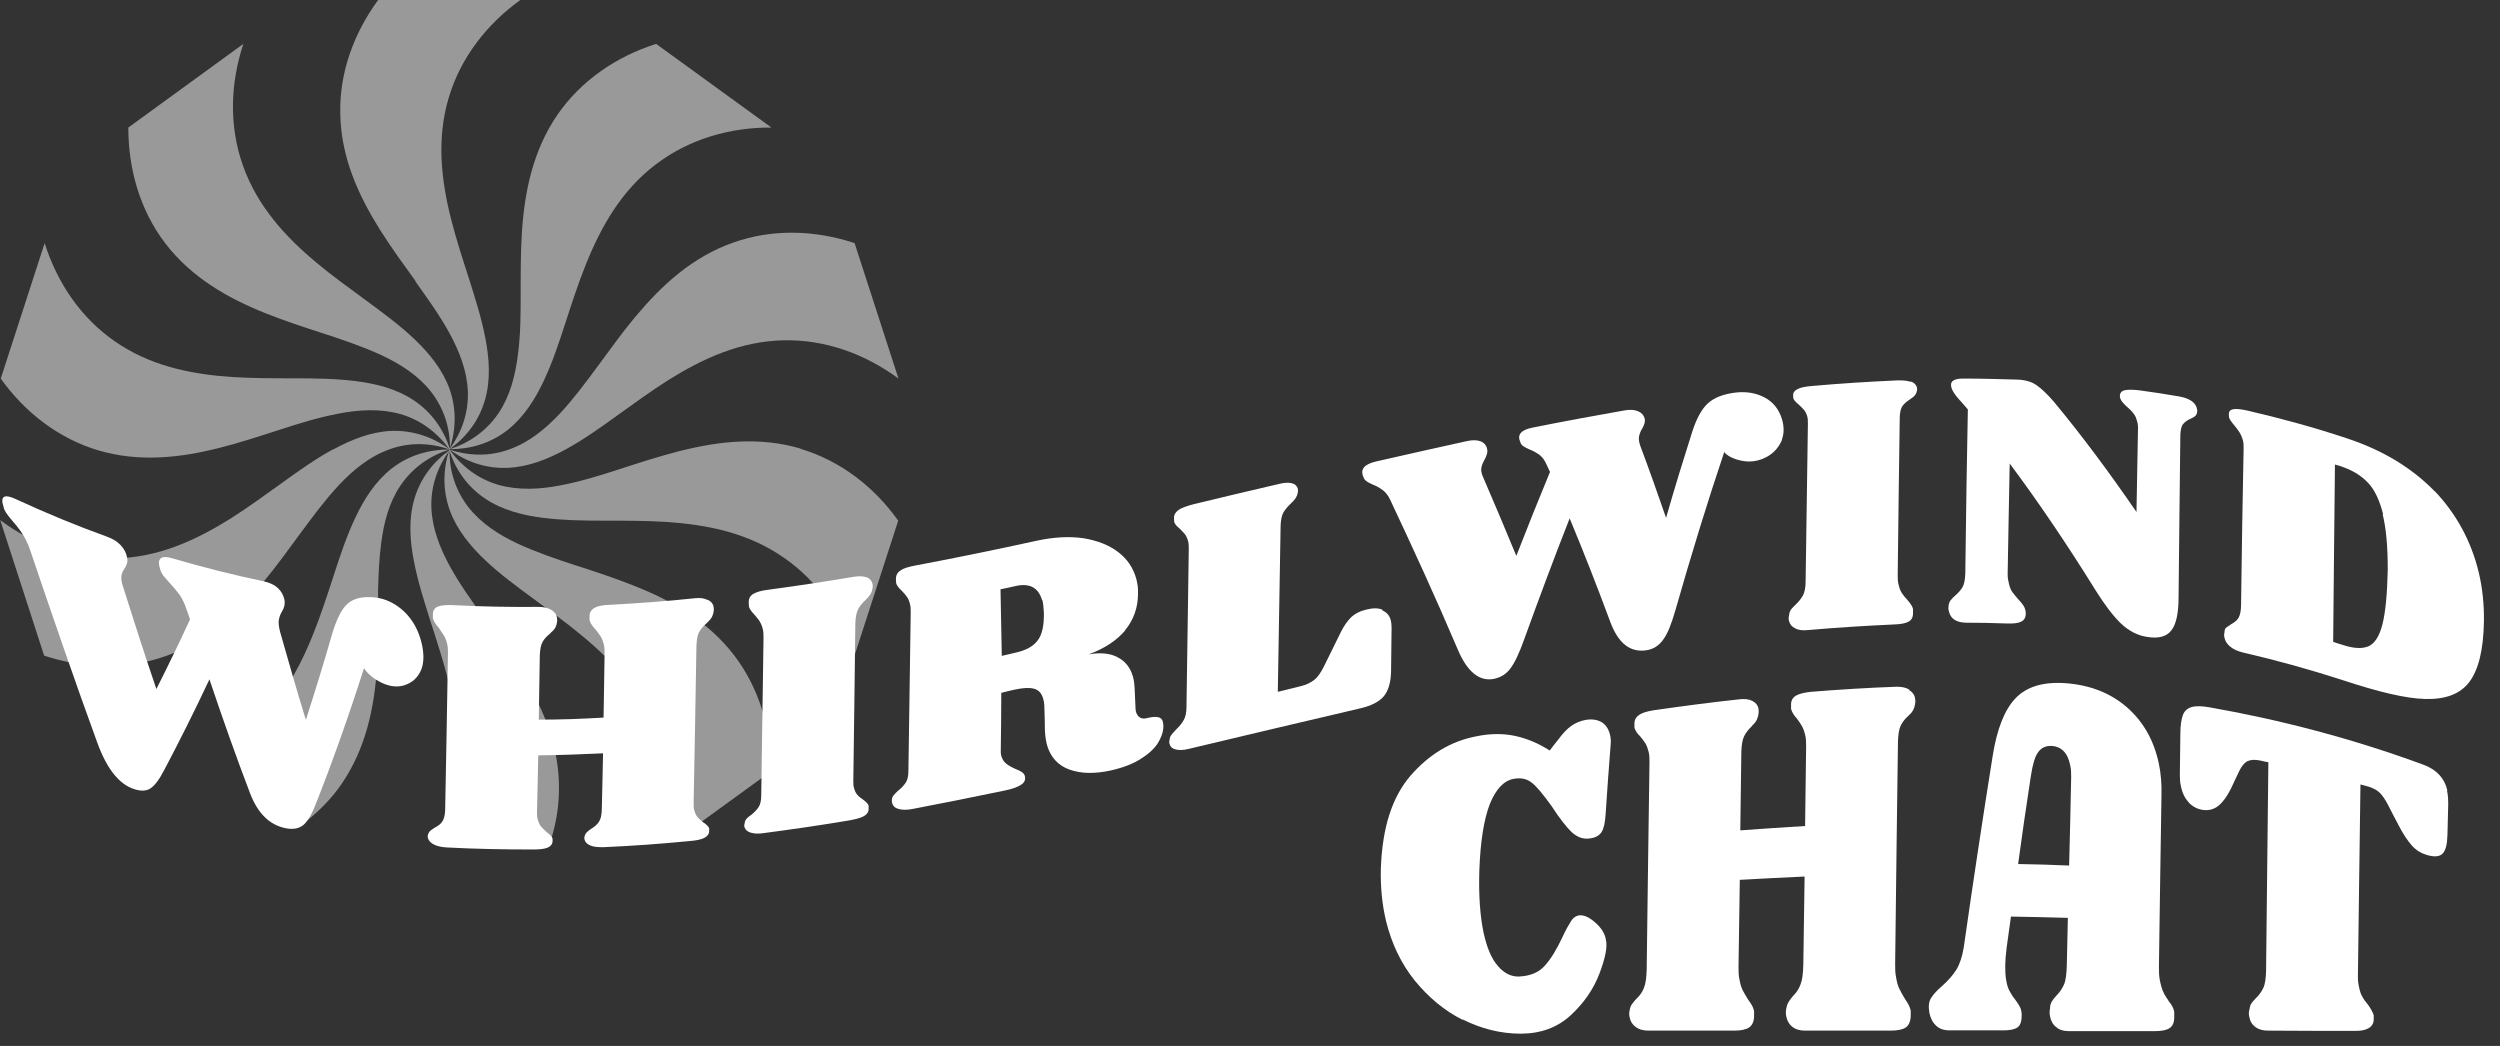<svg width="98" height="41" viewBox="0 0 98 41" fill="none" xmlns="http://www.w3.org/2000/svg">
<rect x="0" y="0" width="98" height="41" fill="#333333" stroke="none"/>
<g clip-path="url(#clip0_1482_2625)">
<path opacity="0.5" d="M17.55 26.61C17.95 28.18 18.13 29.79 17.65 31.4C17.49 31.92 17.28 32.42 17.01 32.88C17.01 32.88 17.01 32.9 17.01 32.91H21.6C21.82 32.21 21.93 31.48 21.91 30.72C21.87 29.04 21.2 27.57 20.34 26.2C19.91 25.52 19.43 24.86 18.96 24.21C18.49 23.55 18.02 22.9 17.63 22.19C17.25 21.49 16.94 20.72 16.91 19.9C16.88 19.07 17.15 18.3 17.63 17.64C16.96 18.12 16.47 18.77 16.24 19.57C16.01 20.36 16.07 21.19 16.22 21.97C16.37 22.77 16.62 23.54 16.86 24.31C17.11 25.08 17.36 25.85 17.56 26.63L17.55 26.61Z" fill="white"/>
<path opacity="0.5" d="M21.31 14.94C21.66 14.2 21.91 13.44 22.16 12.67C22.41 11.9 22.66 11.13 22.96 10.38C23.56 8.88 24.36 7.47 25.7 6.45C27.01 5.45 28.62 4.99 30.24 5L25.72 1.72C24.18 2.21 22.79 3.14 21.85 4.5C20.9 5.89 20.57 7.47 20.46 9.08C20.41 9.89 20.41 10.7 20.41 11.5C20.41 12.31 20.41 13.11 20.3 13.92C20.2 14.71 20 15.52 19.54 16.2C19.07 16.89 18.41 17.36 17.62 17.61C18.44 17.61 19.22 17.38 19.88 16.87C20.53 16.36 20.97 15.66 21.31 14.94Z" fill="white"/>
<path opacity="0.5" d="M16.29 11.04C16.76 11.7 17.23 12.35 17.62 13.06C18 13.76 18.31 14.53 18.34 15.35C18.37 16.18 18.1 16.95 17.62 17.61C18.29 17.13 18.78 16.48 19.01 15.68C19.24 14.89 19.18 14.06 19.03 13.28C18.88 12.48 18.63 11.71 18.39 10.94C18.14 10.17 17.89 9.4 17.69 8.62C17.29 7.05 17.11 5.44 17.59 3.83C18.06 2.25 19.09 0.94 20.41 -0.01H14.83C13.87 1.3 13.29 2.86 13.34 4.51C13.38 6.19 14.05 7.66 14.91 9.03C15.34 9.71 15.82 10.37 16.29 11.02V11.04Z" fill="white"/>
<path opacity="0.5" d="M3.84 17.65C5.45 18.13 7.06 17.95 8.63 17.55C9.41 17.35 10.18 17.1 10.95 16.85C11.72 16.6 12.49 16.36 13.29 16.21C14.07 16.06 14.9 16.01 15.69 16.23C16.49 16.46 17.14 16.95 17.62 17.62C17.88 16.84 17.9 16.03 17.62 15.24C17.34 14.47 16.81 13.83 16.23 13.28C15.64 12.72 14.99 12.25 14.34 11.77C13.69 11.29 13.03 10.82 12.41 10.3C11.17 9.27 10.08 8.07 9.52 6.48C8.97 4.93 9.03 3.26 9.54 1.72L5.03 5C5.03 6.62 5.48 8.23 6.48 9.54C7.5 10.87 8.91 11.68 10.41 12.28C11.16 12.58 11.93 12.83 12.7 13.08C13.47 13.33 14.23 13.59 14.97 13.93C15.69 14.27 16.39 14.71 16.9 15.36C17.41 16.02 17.65 16.79 17.64 17.61C17.39 16.83 16.92 16.16 16.23 15.7C15.55 15.24 14.74 15.04 13.95 14.94C13.14 14.84 12.34 14.83 11.53 14.83C10.72 14.83 9.91 14.83 9.11 14.78C7.6 14.68 6.11 14.39 4.79 13.57L4.53 13.4C3.17 12.47 2.24 11.08 1.75 9.53L0.03 14.84C0.97 16.16 2.29 17.19 3.87 17.66L3.84 17.65Z" fill="white"/>
<path opacity="0.5" d="M13.93 20.29C13.58 21.03 13.33 21.79 13.08 22.56C12.83 23.33 12.58 24.1 12.28 24.85C11.68 26.35 10.88 27.76 9.55 28.78C9.5 28.82 9.47 28.86 9.43 28.9L12.01 32.19C12.53 31.77 13.01 31.29 13.39 30.73C14.34 29.34 14.67 27.76 14.78 26.15C14.81 25.75 14.82 25.34 14.82 24.94V23.12C14.84 22.51 14.86 21.91 14.94 21.31C15.04 20.52 15.24 19.71 15.7 19.03C16.17 18.34 16.83 17.87 17.62 17.62C16.8 17.62 16.02 17.85 15.36 18.36C14.71 18.87 14.27 19.57 13.93 20.29Z" fill="white"/>
<path opacity="0.5" d="M31.4 17.59C29.79 17.11 28.18 17.29 26.61 17.69C25.83 17.89 25.06 18.14 24.29 18.39C23.52 18.64 22.75 18.88 21.95 19.03C21.17 19.18 20.34 19.23 19.55 19.01C18.75 18.78 18.1 18.29 17.62 17.62C18.28 18.11 19.05 18.37 19.88 18.34C20.7 18.31 21.47 18 22.17 17.62C22.88 17.23 23.54 16.76 24.19 16.29C24.85 15.82 25.5 15.34 26.18 14.91C27.55 14.05 29.02 13.38 30.7 13.34C32.35 13.3 33.92 13.88 35.22 14.84L33.5 9.53C31.96 9.02 30.29 8.96 28.74 9.51C27.15 10.07 25.96 11.16 24.92 12.4C24.4 13.02 23.93 13.68 23.45 14.33C22.97 14.98 22.49 15.63 21.94 16.22C21.39 16.8 20.76 17.33 19.98 17.61C19.2 17.9 18.38 17.88 17.6 17.62C17.85 18.4 18.31 19.07 19.01 19.54C19.69 20 20.5 20.2 21.29 20.3C22.1 20.4 22.9 20.41 23.71 20.41C24.52 20.41 25.33 20.41 26.13 20.46C27.74 20.57 29.33 20.89 30.71 21.85C32.07 22.78 33 24.17 33.49 25.72L35.21 20.41C34.27 19.09 32.95 18.06 31.37 17.59H31.4Z" fill="white"/>
<path opacity="0.5" d="M13.06 17.61C12.35 18 11.69 18.47 11.04 18.94C10.38 19.41 9.73 19.89 9.05 20.32C7.68 21.18 6.21 21.85 4.53 21.89C2.88 21.93 1.31 21.36 0.01 20.39L1.73 25.7C3.27 26.21 4.94 26.27 6.49 25.72C8.08 25.16 9.27 24.07 10.31 22.83C10.83 22.21 11.3 21.55 11.78 20.9C12.26 20.25 12.74 19.6 13.29 19.01C13.84 18.43 14.47 17.9 15.25 17.62C16.03 17.33 16.85 17.35 17.63 17.62C16.97 17.13 16.2 16.87 15.37 16.89C14.55 16.92 13.78 17.23 13.08 17.61H13.06Z" fill="white"/>
<path opacity="0.5" d="M26.12 31.15L27.13 32.48L27.31 32.35L30.23 30.23C30.23 28.61 29.78 27 28.78 25.69C27.76 24.36 26.35 23.55 24.85 22.96C24.1 22.66 23.33 22.41 22.56 22.16C21.79 21.91 21.03 21.65 20.29 21.31C19.57 20.97 18.87 20.53 18.36 19.88C17.85 19.22 17.61 18.45 17.62 17.62C17.36 18.4 17.35 19.21 17.63 20C17.91 20.77 18.44 21.41 19.02 21.96C19.61 22.52 20.26 22.99 20.91 23.47C21.56 23.95 22.22 24.42 22.84 24.94C24.08 25.97 25.17 27.17 25.73 28.76C26.01 29.54 26.13 30.35 26.11 31.16L26.12 31.15Z" fill="white"/>
<path d="M16.54 26.18C16.44 26.45 16.29 26.64 16.08 26.76C15.87 26.88 15.65 26.93 15.42 26.9C15.2 26.88 14.98 26.79 14.75 26.65C14.53 26.51 14.36 26.35 14.27 26.19C13.63 28.19 12.99 29.98 12.35 31.59C12.2 31.96 12.05 32.21 11.88 32.35C11.71 32.48 11.49 32.52 11.22 32.47C10.58 32.35 10.11 31.9 9.8 31.09C9.27 29.7 8.74 28.21 8.21 26.63C7.62 27.89 7.03 29.06 6.44 30.18C6.24 30.57 6.05 30.81 5.89 30.91C5.73 31.01 5.52 31.02 5.25 30.93C4.67 30.74 4.19 30.14 3.82 29.13C2.94 26.72 2.05 24.13 1.17 21.53C1.09 21.3 0.99 21.1 0.88 20.93C0.77 20.76 0.64 20.59 0.48 20.41C0.37 20.28 0.29 20.18 0.24 20.1C0.19 20.02 0.15 19.95 0.14 19.87C-8.12113e-07 19.45 0.16 19.35 0.63 19.57C1.82 20.12 3.01 20.61 4.2 21.04C4.42 21.12 4.6 21.23 4.73 21.37C4.86 21.51 4.95 21.67 4.98 21.85C5 21.94 5 22.02 4.98 22.08C4.96 22.15 4.93 22.21 4.9 22.26C4.83 22.36 4.78 22.45 4.76 22.56C4.74 22.66 4.76 22.82 4.83 23.02C5.26 24.38 5.69 25.72 6.13 27.01C6.57 26.14 7.01 25.23 7.45 24.28C7.4 24.15 7.36 24.01 7.31 23.88C7.24 23.67 7.15 23.48 7.05 23.33C6.94 23.18 6.81 23.02 6.65 22.85C6.53 22.72 6.45 22.62 6.39 22.55C6.34 22.48 6.3 22.4 6.28 22.32C6.14 21.89 6.3 21.75 6.77 21.89C7.96 22.24 9.16 22.54 10.35 22.79C10.57 22.84 10.75 22.92 10.89 23.05C11.03 23.18 11.11 23.33 11.15 23.51C11.18 23.66 11.15 23.81 11.06 23.96C10.99 24.07 10.95 24.19 10.93 24.3C10.91 24.41 10.93 24.57 10.98 24.77C11.32 25.97 11.65 27.12 11.99 28.22C12.33 27.16 12.68 26.04 13.02 24.85C13.19 24.28 13.39 23.87 13.63 23.66C13.87 23.45 14.23 23.37 14.7 23.42C15.13 23.47 15.51 23.66 15.85 23.98C16.19 24.31 16.41 24.72 16.53 25.22C16.62 25.61 16.62 25.94 16.53 26.2L16.54 26.18Z" fill="white"/>
<path d="M27.74 23.51C27.87 23.57 27.95 23.66 27.97 23.78C27.98 23.83 27.99 23.9 27.97 23.99C27.96 24.07 27.93 24.14 27.9 24.2C27.86 24.26 27.82 24.31 27.79 24.34C27.75 24.37 27.73 24.4 27.71 24.42C27.58 24.53 27.48 24.65 27.41 24.77C27.34 24.89 27.31 25.08 27.3 25.32C27.26 27.59 27.23 29.65 27.19 31.49C27.19 31.6 27.19 31.71 27.23 31.81C27.26 31.91 27.3 31.98 27.35 32.04C27.4 32.09 27.47 32.16 27.57 32.24C27.58 32.24 27.62 32.27 27.68 32.32C27.74 32.37 27.78 32.42 27.8 32.47C27.8 32.49 27.8 32.53 27.8 32.59C27.79 32.71 27.72 32.79 27.6 32.85C27.48 32.91 27.29 32.95 27.02 32.97C25.9 33.08 24.78 33.16 23.65 33.21C23.45 33.21 23.28 33.2 23.16 33.15C23.03 33.1 22.95 33.03 22.92 32.93C22.9 32.88 22.9 32.83 22.92 32.77C22.94 32.7 22.97 32.65 23.03 32.6C23.08 32.55 23.14 32.51 23.19 32.48C23.32 32.4 23.42 32.31 23.48 32.21C23.55 32.11 23.58 31.96 23.59 31.76C23.61 31.05 23.62 30.31 23.64 29.53C22.8 29.57 21.95 29.6 21.1 29.61C21.08 30.39 21.07 31.13 21.05 31.84C21.05 31.95 21.05 32.06 21.09 32.16C21.12 32.26 21.16 32.34 21.21 32.4C21.26 32.46 21.33 32.53 21.43 32.62C21.44 32.62 21.48 32.66 21.54 32.71C21.6 32.76 21.64 32.82 21.66 32.87C21.66 32.89 21.66 32.93 21.66 32.99C21.65 33.1 21.58 33.18 21.46 33.23C21.34 33.28 21.15 33.3 20.88 33.3C19.76 33.3 18.64 33.28 17.51 33.22C17.31 33.21 17.14 33.17 17.02 33.11C16.89 33.05 16.81 32.96 16.78 32.87C16.76 32.82 16.76 32.77 16.78 32.71C16.8 32.65 16.83 32.59 16.89 32.55C16.94 32.51 17 32.47 17.05 32.44C17.18 32.37 17.28 32.3 17.34 32.2C17.41 32.11 17.44 31.96 17.45 31.76C17.49 29.93 17.52 27.88 17.56 25.61C17.56 25.47 17.56 25.34 17.52 25.21C17.49 25.09 17.45 24.99 17.4 24.91C17.35 24.83 17.28 24.73 17.2 24.61C17.15 24.55 17.1 24.49 17.06 24.43C17.02 24.37 16.99 24.3 16.97 24.24C16.97 24.22 16.97 24.16 16.97 24.07C16.97 23.93 17.04 23.83 17.16 23.78C17.28 23.73 17.47 23.71 17.74 23.72C18.86 23.78 19.98 23.8 21.11 23.79C21.31 23.79 21.48 23.83 21.6 23.9C21.72 23.97 21.81 24.07 21.83 24.2C21.84 24.25 21.85 24.33 21.83 24.41C21.82 24.49 21.79 24.56 21.76 24.62C21.72 24.68 21.68 24.72 21.65 24.75C21.61 24.78 21.59 24.8 21.57 24.83C21.44 24.93 21.34 25.04 21.27 25.16C21.2 25.28 21.17 25.46 21.16 25.7C21.15 26.57 21.13 27.4 21.12 28.21C21.97 28.21 22.81 28.18 23.66 28.13C23.67 27.33 23.69 26.49 23.7 25.63C23.7 25.49 23.7 25.36 23.66 25.23C23.63 25.11 23.59 25.02 23.54 24.94C23.49 24.86 23.42 24.77 23.34 24.67C23.29 24.62 23.24 24.56 23.2 24.5C23.16 24.44 23.13 24.38 23.11 24.31C23.11 24.29 23.11 24.23 23.11 24.15C23.11 24.01 23.18 23.9 23.3 23.83C23.42 23.76 23.61 23.72 23.88 23.71C25 23.65 26.12 23.57 27.25 23.45C27.45 23.43 27.61 23.45 27.74 23.52V23.51Z" fill="white"/>
<path d="M33.96 22.62C34.09 22.67 34.16 22.75 34.2 22.87C34.21 22.92 34.22 22.99 34.2 23.07C34.19 23.15 34.16 23.22 34.13 23.28C34.09 23.34 34.05 23.39 34.02 23.43C33.98 23.46 33.96 23.49 33.94 23.51C33.81 23.63 33.71 23.75 33.64 23.88C33.57 24.01 33.54 24.19 33.53 24.43C33.5 26.66 33.48 28.72 33.45 30.61C33.45 30.72 33.45 30.83 33.49 30.93C33.52 31.03 33.56 31.11 33.62 31.17C33.67 31.23 33.75 31.29 33.84 31.35C33.96 31.44 34.03 31.52 34.05 31.58C34.05 31.6 34.05 31.64 34.05 31.71C34.05 31.83 33.99 31.92 33.87 31.99C33.75 32.06 33.56 32.11 33.29 32.16C32.17 32.35 31.05 32.51 29.92 32.66C29.72 32.69 29.56 32.68 29.43 32.64C29.3 32.6 29.22 32.53 29.19 32.44C29.17 32.39 29.17 32.34 29.19 32.28C29.19 32.19 29.24 32.11 29.31 32.05C29.38 31.99 29.42 31.96 29.44 31.95C29.57 31.85 29.66 31.75 29.73 31.65C29.8 31.55 29.84 31.4 29.84 31.19C29.87 29.33 29.9 27.27 29.93 25.01C29.93 24.87 29.93 24.74 29.89 24.62C29.86 24.51 29.82 24.42 29.77 24.34C29.72 24.27 29.65 24.18 29.57 24.09C29.45 23.97 29.38 23.86 29.36 23.78C29.36 23.75 29.35 23.69 29.35 23.6C29.35 23.46 29.41 23.35 29.53 23.28C29.65 23.21 29.84 23.15 30.1 23.12C31.22 22.97 32.34 22.8 33.47 22.61C33.67 22.58 33.83 22.58 33.96 22.63V22.62Z" fill="white"/>
<path d="M44.11 24.71C43.77 25.11 43.3 25.42 42.68 25.65C43.15 25.57 43.53 25.61 43.82 25.77C44.11 25.92 44.31 26.17 44.41 26.52C44.45 26.65 44.47 26.82 44.48 27.03C44.49 27.26 44.5 27.48 44.51 27.71C44.51 27.8 44.52 27.87 44.53 27.9C44.56 28.01 44.62 28.09 44.69 28.13C44.76 28.17 44.85 28.18 44.96 28.15C45.16 28.1 45.31 28.09 45.42 28.12C45.53 28.15 45.59 28.24 45.6 28.39C45.62 28.6 45.56 28.82 45.43 29.06C45.3 29.3 45.07 29.52 44.76 29.72C44.45 29.93 44.04 30.09 43.55 30.2C42.92 30.34 42.38 30.33 41.93 30.17C41.48 30.01 41.19 29.69 41.05 29.23C41 29.05 40.97 28.85 40.96 28.63C40.96 28.34 40.95 28.04 40.94 27.75C40.94 27.63 40.93 27.51 40.89 27.38C40.83 27.18 40.72 27.05 40.54 27C40.37 26.95 40.12 26.96 39.79 27.03C39.61 27.07 39.43 27.11 39.25 27.16C39.25 27.94 39.24 28.71 39.23 29.46C39.23 29.51 39.23 29.58 39.26 29.66C39.3 29.78 39.36 29.87 39.45 29.94C39.54 30.01 39.66 30.08 39.8 30.14C39.9 30.18 39.99 30.22 40.05 30.26C40.11 30.3 40.16 30.36 40.17 30.41C40.21 30.55 40.17 30.67 40.03 30.76C39.9 30.85 39.68 30.93 39.38 30.99C38.18 31.24 36.98 31.48 35.78 31.71C35.53 31.76 35.33 31.75 35.19 31.7C35.04 31.65 34.97 31.55 34.96 31.4C34.96 31.32 34.97 31.26 35.01 31.2C35.05 31.15 35.11 31.08 35.2 31C35.34 30.89 35.44 30.78 35.51 30.67C35.58 30.56 35.61 30.41 35.61 30.2C35.64 28.29 35.67 26.22 35.7 24.02C35.7 23.89 35.7 23.76 35.66 23.64C35.63 23.53 35.59 23.44 35.54 23.38C35.49 23.31 35.42 23.23 35.34 23.15C35.22 23.04 35.15 22.94 35.13 22.86C35.13 22.83 35.12 22.77 35.12 22.69C35.12 22.55 35.18 22.44 35.3 22.36C35.41 22.28 35.61 22.22 35.87 22.17C37.47 21.87 39.07 21.54 40.67 21.19C41.33 21.05 41.93 21.02 42.48 21.1C43.02 21.19 43.48 21.37 43.83 21.64C44.19 21.91 44.42 22.26 44.54 22.68C44.59 22.87 44.62 23.07 44.61 23.27C44.61 23.83 44.43 24.31 44.1 24.71H44.11ZM40.85 23.53C40.71 23.04 40.37 22.85 39.82 22.97C39.62 23.02 39.42 23.06 39.22 23.1C39.24 23.99 39.25 24.86 39.27 25.71C39.47 25.66 39.67 25.62 39.87 25.57C40.24 25.48 40.51 25.33 40.68 25.1C40.85 24.88 40.93 24.52 40.92 24.02C40.91 23.8 40.89 23.63 40.86 23.52L40.85 23.53Z" fill="white"/>
<path d="M54.19 23.93C54.36 24 54.47 24.13 54.52 24.32C54.54 24.4 54.55 24.5 54.55 24.6C54.55 25.17 54.53 25.75 54.53 26.33C54.52 26.76 54.42 27.08 54.24 27.3C54.06 27.51 53.75 27.67 53.31 27.77C51.07 28.29 48.82 28.83 46.58 29.36C46.38 29.41 46.21 29.41 46.09 29.38C45.96 29.35 45.88 29.28 45.85 29.17C45.83 29.12 45.83 29.06 45.85 28.99C45.85 28.91 45.89 28.84 45.94 28.78C45.99 28.72 46.05 28.65 46.11 28.59C46.24 28.47 46.33 28.35 46.4 28.23C46.47 28.11 46.51 27.94 46.51 27.72C46.54 25.68 46.57 23.61 46.6 21.52C46.6 21.39 46.6 21.27 46.56 21.17C46.53 21.07 46.49 20.99 46.44 20.93C46.39 20.87 46.32 20.8 46.24 20.72C46.12 20.62 46.05 20.54 46.03 20.46C46.03 20.43 46.02 20.38 46.02 20.3C46.02 20.17 46.09 20.07 46.2 19.99C46.31 19.91 46.51 19.84 46.77 19.77C47.89 19.5 49.01 19.23 50.14 18.97C50.34 18.92 50.5 18.91 50.63 18.94C50.76 18.97 50.83 19.04 50.87 19.14C50.88 19.18 50.89 19.24 50.87 19.32C50.86 19.39 50.83 19.45 50.8 19.51C50.76 19.57 50.72 19.62 50.69 19.65C50.65 19.68 50.63 19.71 50.61 19.73C50.48 19.85 50.38 19.97 50.31 20.09C50.24 20.21 50.21 20.38 50.2 20.6C50.16 22.75 50.13 24.93 50.09 27.12C50.39 27.05 50.68 26.97 50.98 26.9C51.2 26.85 51.38 26.76 51.52 26.65C51.66 26.54 51.78 26.36 51.9 26.12C52.12 25.67 52.35 25.21 52.57 24.76C52.69 24.52 52.83 24.33 52.97 24.19C53.11 24.06 53.3 23.96 53.54 23.9C53.81 23.83 54.03 23.83 54.19 23.9V23.93Z" fill="white"/>
<path d="M69.86 17.23C69.76 17.47 69.61 17.67 69.4 17.82C69.19 17.97 68.97 18.05 68.74 18.08C68.52 18.11 68.3 18.08 68.07 18.01C67.85 17.94 67.68 17.84 67.59 17.72C66.95 19.62 66.31 21.7 65.67 23.94C65.52 24.46 65.37 24.84 65.2 25.07C65.03 25.31 64.81 25.45 64.54 25.49C63.9 25.59 63.43 25.21 63.12 24.37C62.59 22.94 62.06 21.59 61.53 20.32C60.94 21.82 60.35 23.4 59.76 25.03C59.56 25.6 59.37 25.99 59.21 26.2C59.05 26.42 58.84 26.55 58.57 26.61C57.99 26.73 57.51 26.33 57.14 25.45C56.26 23.38 55.37 21.45 54.49 19.58C54.41 19.41 54.31 19.29 54.2 19.21C54.09 19.13 53.96 19.05 53.8 18.99C53.69 18.94 53.61 18.9 53.56 18.86C53.51 18.82 53.47 18.77 53.45 18.71C53.31 18.4 53.47 18.2 53.94 18.09C55.13 17.82 56.32 17.55 57.51 17.29C57.73 17.24 57.91 17.25 58.04 17.3C58.17 17.35 58.26 17.45 58.29 17.58C58.31 17.65 58.31 17.72 58.29 17.79C58.27 17.86 58.24 17.93 58.21 17.99C58.14 18.11 58.09 18.23 58.07 18.33C58.05 18.43 58.07 18.56 58.14 18.71C58.57 19.7 59 20.73 59.44 21.79C59.88 20.66 60.32 19.56 60.76 18.5C60.71 18.4 60.67 18.3 60.62 18.2C60.55 18.04 60.46 17.92 60.36 17.84C60.25 17.76 60.12 17.68 59.96 17.62C59.84 17.57 59.76 17.52 59.7 17.48C59.65 17.44 59.61 17.39 59.6 17.34C59.46 17.04 59.62 16.85 60.09 16.76C61.28 16.52 62.48 16.3 63.67 16.09C63.89 16.05 64.07 16.06 64.21 16.12C64.35 16.18 64.43 16.27 64.47 16.4C64.5 16.5 64.47 16.63 64.38 16.79C64.31 16.9 64.27 17.01 64.25 17.11C64.23 17.21 64.25 17.33 64.3 17.48C64.64 18.38 64.97 19.32 65.31 20.3C65.65 19.11 66 17.98 66.34 16.91C66.51 16.39 66.71 16.03 66.95 15.81C67.19 15.59 67.55 15.45 68.02 15.39C68.45 15.34 68.83 15.4 69.17 15.58C69.51 15.76 69.73 16.04 69.85 16.42C69.94 16.72 69.94 16.99 69.85 17.23H69.86Z" fill="white"/>
<path d="M74.9 14.95C75.03 15 75.1 15.07 75.14 15.17C75.15 15.21 75.16 15.26 75.14 15.33C75.13 15.39 75.1 15.44 75.07 15.49C75.03 15.54 74.99 15.57 74.96 15.59C74.92 15.61 74.9 15.63 74.88 15.65C74.75 15.73 74.65 15.82 74.58 15.91C74.51 16.01 74.48 16.15 74.47 16.35C74.44 18.19 74.42 20.25 74.39 22.54C74.39 22.68 74.39 22.81 74.43 22.94C74.46 23.07 74.5 23.17 74.56 23.26C74.61 23.34 74.69 23.43 74.78 23.53C74.9 23.67 74.97 23.78 74.99 23.87C74.99 23.89 74.99 23.95 74.99 24.04C74.99 24.2 74.93 24.31 74.81 24.37C74.69 24.44 74.5 24.47 74.23 24.48C73.11 24.53 71.99 24.6 70.86 24.7C70.66 24.72 70.49 24.7 70.37 24.63C70.24 24.57 70.16 24.47 70.13 24.34C70.11 24.28 70.11 24.21 70.13 24.13C70.14 24.01 70.18 23.91 70.25 23.84C70.32 23.77 70.36 23.73 70.38 23.71C70.51 23.59 70.6 23.47 70.67 23.35C70.74 23.23 70.78 23.04 70.78 22.79C70.81 20.51 70.84 18.45 70.87 16.6C70.87 16.49 70.87 16.38 70.83 16.28C70.8 16.19 70.76 16.12 70.71 16.06C70.66 16 70.59 15.94 70.51 15.86C70.39 15.76 70.32 15.68 70.3 15.62C70.3 15.6 70.29 15.55 70.29 15.49C70.29 15.38 70.36 15.3 70.47 15.25C70.58 15.19 70.78 15.15 71.04 15.13C72.16 15.03 73.28 14.96 74.41 14.91C74.61 14.91 74.77 14.92 74.9 14.97V14.95Z" fill="white"/>
<path d="M86.11 15.99C86.13 16.05 86.14 16.1 86.13 16.12C86.13 16.2 86.1 16.26 86.06 16.3C86.02 16.34 85.95 16.38 85.86 16.42C85.74 16.47 85.65 16.54 85.58 16.62C85.51 16.7 85.48 16.84 85.47 17.04C85.45 18.96 85.42 21.09 85.4 23.42C85.4 24.05 85.3 24.49 85.11 24.72C84.93 24.95 84.62 25.04 84.19 24.97C83.81 24.92 83.46 24.74 83.15 24.45C82.84 24.15 82.51 23.72 82.16 23.16C81.03 21.34 79.9 19.67 78.78 18.17C78.75 19.51 78.73 20.96 78.7 22.51C78.7 22.65 78.72 22.77 78.75 22.88C78.78 23.02 78.83 23.14 78.9 23.23C78.97 23.32 79.05 23.42 79.15 23.53C79.29 23.68 79.37 23.8 79.39 23.9C79.41 23.97 79.41 24.02 79.41 24.05C79.41 24.2 79.35 24.31 79.23 24.37C79.11 24.43 78.92 24.45 78.65 24.44C78.13 24.42 77.61 24.41 77.09 24.41C76.7 24.41 76.47 24.26 76.4 23.98C76.38 23.9 76.37 23.85 76.38 23.81C76.38 23.7 76.41 23.61 76.45 23.55C76.49 23.49 76.56 23.42 76.65 23.34C76.77 23.24 76.86 23.13 76.93 23.02C77 22.9 77.03 22.72 77.04 22.47C77.07 20.09 77.1 17.95 77.14 16.05C77.02 15.91 76.9 15.77 76.78 15.64C76.63 15.47 76.54 15.33 76.5 15.21C76.42 14.96 76.57 14.84 76.95 14.84C77.66 14.84 78.36 14.86 79.07 14.88C79.38 14.89 79.63 14.96 79.82 15.09C80.01 15.22 80.25 15.44 80.53 15.77C81.6 17.06 82.67 18.5 83.75 20.07C83.77 18.91 83.79 17.81 83.81 16.77C83.81 16.65 83.79 16.55 83.76 16.47C83.73 16.35 83.68 16.26 83.61 16.18C83.55 16.1 83.46 16.02 83.36 15.93C83.22 15.8 83.14 15.7 83.12 15.63C83.1 15.58 83.1 15.54 83.1 15.52C83.1 15.41 83.16 15.33 83.28 15.3C83.4 15.27 83.59 15.27 83.86 15.3C84.38 15.37 84.9 15.45 85.42 15.54C85.81 15.61 86.04 15.76 86.11 15.98V15.99Z" fill="white"/>
<path d="M95.43 19.24C96.3 20.15 96.88 21.24 97.17 22.45C97.31 23.05 97.38 23.69 97.37 24.37C97.35 25.47 97.16 26.25 96.8 26.73C96.44 27.21 95.86 27.42 95.07 27.4C94.28 27.38 93.19 27.11 91.83 26.66C90.53 26.24 89.23 25.88 87.93 25.58C87.73 25.53 87.56 25.46 87.44 25.36C87.31 25.26 87.23 25.14 87.2 25C87.18 24.93 87.18 24.86 87.2 24.79C87.2 24.69 87.23 24.63 87.27 24.6C87.31 24.57 87.38 24.52 87.46 24.47C87.59 24.4 87.69 24.32 87.75 24.22C87.81 24.12 87.85 23.94 87.85 23.7C87.88 21.48 87.91 19.44 87.95 17.56C87.95 17.45 87.95 17.33 87.91 17.22C87.88 17.12 87.84 17.03 87.79 16.95C87.74 16.87 87.67 16.78 87.59 16.68C87.47 16.54 87.4 16.44 87.38 16.37C87.38 16.34 87.37 16.3 87.37 16.23C87.37 16.12 87.44 16.06 87.55 16.04C87.67 16.02 87.86 16.04 88.12 16.1C89.41 16.4 90.7 16.75 91.99 17.18C93.42 17.65 94.57 18.36 95.45 19.27L95.43 19.24ZM93.42 20.16C93.28 19.62 93.09 19.2 92.83 18.93C92.57 18.65 92.24 18.45 91.85 18.31C91.75 18.27 91.64 18.24 91.53 18.21C91.51 20.38 91.48 22.69 91.46 25.16C91.57 25.2 91.69 25.24 91.8 25.27C92.24 25.42 92.58 25.44 92.83 25.34C93.08 25.24 93.27 24.95 93.39 24.48C93.51 24.01 93.58 23.29 93.6 22.33C93.6 21.44 93.54 20.72 93.4 20.16H93.42Z" fill="white"/>
<path d="M57.34 39.98C56.62 39.62 56 39.1 55.46 38.44C54.93 37.78 54.55 37 54.33 36.09C54.18 35.46 54.11 34.77 54.13 34.03C54.19 32.43 54.57 31.25 55.29 30.41C56.01 29.58 56.87 29.05 57.89 28.86C58.43 28.75 58.94 28.75 59.4 28.85C59.86 28.95 60.31 29.14 60.75 29.42C60.85 29.29 60.95 29.15 61.06 29.02C61.26 28.75 61.44 28.56 61.6 28.45C61.76 28.34 61.94 28.26 62.16 28.22C62.4 28.18 62.6 28.21 62.77 28.3C62.94 28.4 63.05 28.56 63.11 28.79C63.14 28.91 63.15 29.03 63.14 29.16C63.07 30.06 63 30.98 62.94 31.92C62.92 32.24 62.87 32.48 62.78 32.62C62.69 32.76 62.52 32.85 62.29 32.87C62.04 32.9 61.82 32.81 61.61 32.62C61.41 32.43 61.14 32.09 60.83 31.61C60.48 31.12 60.22 30.81 60.03 30.67C59.85 30.53 59.62 30.48 59.34 30.53C58.95 30.6 58.64 30.93 58.4 31.52C58.17 32.12 58.03 32.98 57.99 34.13C57.96 35.1 58.02 35.92 58.16 36.58C58.29 37.16 58.47 37.59 58.72 37.87C58.96 38.15 59.24 38.29 59.54 38.28C59.99 38.26 60.33 38.12 60.57 37.84C60.81 37.57 61.03 37.2 61.25 36.73C61.38 36.45 61.5 36.24 61.59 36.1C61.68 35.96 61.8 35.89 61.93 35.88C62.1 35.87 62.31 35.96 62.54 36.17C62.78 36.38 62.91 36.6 62.95 36.83C63.02 37.11 62.93 37.55 62.7 38.16C62.47 38.77 62.09 39.32 61.57 39.8C61.05 40.28 60.39 40.52 59.61 40.52C58.81 40.52 58.05 40.32 57.33 39.96L57.34 39.98Z" fill="white"/>
<path d="M74.84 27.05C74.97 27.13 75.05 27.24 75.07 27.37C75.08 27.43 75.09 27.51 75.07 27.6C75.06 27.68 75.03 27.76 75 27.83C74.96 27.9 74.92 27.95 74.89 27.98C74.85 28.01 74.83 28.04 74.81 28.06C74.68 28.17 74.58 28.3 74.51 28.44C74.44 28.58 74.41 28.79 74.4 29.07C74.36 31.75 74.33 34.66 74.29 37.78C74.29 37.97 74.29 38.15 74.33 38.33C74.36 38.51 74.4 38.65 74.45 38.75C74.5 38.85 74.57 38.99 74.67 39.15C74.68 39.17 74.72 39.22 74.78 39.32C74.84 39.42 74.88 39.52 74.9 39.62C74.9 39.65 74.9 39.72 74.9 39.84C74.89 40.05 74.82 40.2 74.7 40.28C74.58 40.36 74.39 40.4 74.12 40.4C73 40.4 71.88 40.4 70.75 40.4C70.55 40.4 70.38 40.35 70.26 40.25C70.13 40.15 70.05 40.01 70.02 39.83C70 39.74 70 39.65 70.02 39.55C70.04 39.43 70.07 39.34 70.13 39.25C70.18 39.17 70.24 39.1 70.29 39.04C70.42 38.91 70.52 38.76 70.58 38.59C70.65 38.42 70.68 38.17 70.69 37.83C70.71 36.64 70.72 35.48 70.74 34.36C69.9 34.4 69.05 34.44 68.2 34.49C68.18 35.6 68.17 36.73 68.15 37.89C68.15 38.07 68.15 38.25 68.19 38.41C68.22 38.58 68.26 38.71 68.31 38.81C68.36 38.91 68.43 39.03 68.53 39.19C68.54 39.2 68.58 39.26 68.64 39.35C68.7 39.44 68.74 39.54 68.76 39.64C68.76 39.67 68.76 39.74 68.76 39.86C68.75 40.06 68.68 40.2 68.56 40.28C68.44 40.36 68.25 40.4 67.98 40.4C66.86 40.4 65.74 40.4 64.61 40.4C64.41 40.4 64.24 40.35 64.12 40.26C63.99 40.16 63.91 40.04 63.88 39.87C63.86 39.79 63.86 39.7 63.88 39.61C63.9 39.5 63.93 39.41 63.99 39.34C64.04 39.27 64.1 39.2 64.15 39.15C64.28 39.03 64.38 38.89 64.44 38.73C64.51 38.57 64.54 38.33 64.55 38.01C64.59 35.13 64.62 32.42 64.66 29.88C64.66 29.73 64.66 29.58 64.62 29.45C64.59 29.33 64.55 29.22 64.5 29.14C64.45 29.06 64.38 28.97 64.3 28.87C64.25 28.82 64.2 28.77 64.16 28.71C64.12 28.65 64.09 28.59 64.07 28.53C64.07 28.51 64.07 28.45 64.07 28.36C64.07 28.21 64.14 28.1 64.26 28.02C64.38 27.94 64.57 27.88 64.84 27.84C65.96 27.68 67.08 27.53 68.21 27.41C68.41 27.39 68.57 27.41 68.7 27.48C68.83 27.55 68.91 27.65 68.93 27.77C68.94 27.83 68.95 27.9 68.93 28C68.92 28.08 68.89 28.16 68.86 28.23C68.82 28.3 68.78 28.35 68.75 28.38C68.71 28.41 68.69 28.44 68.67 28.47C68.54 28.59 68.44 28.72 68.37 28.86C68.3 29 68.27 29.21 68.26 29.48C68.25 30.47 68.23 31.5 68.22 32.55C69.07 32.49 69.91 32.43 70.76 32.38C70.77 31.31 70.79 30.27 70.8 29.26C70.8 29.1 70.8 28.95 70.76 28.8C70.73 28.67 70.69 28.56 70.64 28.47C70.59 28.38 70.52 28.28 70.44 28.17C70.39 28.11 70.34 28.06 70.3 27.99C70.26 27.93 70.23 27.86 70.21 27.79C70.21 27.77 70.21 27.71 70.21 27.61C70.21 27.46 70.28 27.34 70.4 27.27C70.52 27.2 70.71 27.15 70.98 27.12C72.1 27.03 73.22 26.96 74.35 26.92C74.55 26.92 74.71 26.95 74.84 27.03V27.05Z" fill="white"/>
<path d="M84.63 37.9C84.63 38.08 84.63 38.26 84.67 38.45C84.7 38.61 84.74 38.74 84.78 38.84C84.83 38.95 84.87 39.03 84.92 39.1C84.97 39.16 84.99 39.21 85.01 39.24C85.13 39.38 85.21 39.53 85.23 39.67C85.23 39.7 85.23 39.77 85.23 39.88C85.23 40.08 85.17 40.22 85.05 40.3C84.94 40.38 84.74 40.42 84.48 40.42C83.35 40.42 82.22 40.42 81.09 40.42C80.89 40.42 80.72 40.37 80.6 40.26C80.47 40.16 80.39 40.01 80.36 39.83C80.34 39.74 80.34 39.64 80.36 39.54C80.36 39.42 80.39 39.33 80.43 39.26C80.47 39.19 80.53 39.12 80.61 39.03C80.74 38.9 80.84 38.75 80.91 38.59C80.98 38.43 81.01 38.17 81.02 37.81C81.03 37.19 81.05 36.58 81.06 35.98C80.32 35.96 79.57 35.94 78.83 35.93C78.77 36.33 78.72 36.74 78.66 37.15C78.59 37.68 78.59 38.11 78.64 38.41C78.67 38.59 78.71 38.73 78.77 38.84C78.83 38.95 78.9 39.07 79 39.19C79.09 39.31 79.15 39.41 79.19 39.49C79.23 39.57 79.25 39.68 79.25 39.81C79.25 40.03 79.2 40.19 79.09 40.27C78.98 40.35 78.8 40.39 78.55 40.39H76.42C76.2 40.39 76.02 40.33 75.89 40.2C75.75 40.07 75.67 39.9 75.63 39.69C75.59 39.45 75.61 39.26 75.7 39.12C75.79 38.98 75.92 38.83 76.12 38.66C76.37 38.44 76.56 38.22 76.69 38.01C76.82 37.8 76.92 37.5 76.98 37.13C77.36 34.47 77.74 31.97 78.11 29.65C78.28 28.57 78.58 27.82 79.01 27.37C79.44 26.92 80.09 26.72 80.96 26.78C81.93 26.85 82.74 27.17 83.38 27.73C84.02 28.29 84.44 29.03 84.63 29.95C84.71 30.34 84.74 30.74 84.73 31.15C84.7 33.27 84.66 35.51 84.63 37.87V37.9ZM81.11 33.92C81.14 32.73 81.17 31.58 81.19 30.47C81.19 30.32 81.19 30.16 81.15 29.99C81.1 29.75 81.02 29.57 80.89 29.44C80.77 29.32 80.61 29.25 80.43 29.24C80.2 29.23 80.02 29.31 79.9 29.48C79.77 29.65 79.68 29.96 79.61 30.42C79.44 31.53 79.27 32.68 79.11 33.87C79.78 33.88 80.45 33.9 81.12 33.93L81.11 33.92Z" fill="white"/>
<path d="M95.92 30.99C95.96 31.14 95.97 31.32 95.97 31.53C95.96 31.93 95.95 32.33 95.94 32.73C95.93 33.1 95.87 33.34 95.75 33.46C95.64 33.58 95.43 33.6 95.15 33.52C94.91 33.45 94.71 33.33 94.55 33.15C94.39 32.97 94.21 32.71 94.03 32.36C93.9 32.11 93.76 31.85 93.63 31.59C93.51 31.35 93.39 31.18 93.29 31.08C93.19 30.98 93.04 30.9 92.86 30.84C92.75 30.81 92.64 30.78 92.53 30.75C92.5 33.16 92.46 35.67 92.43 38.31C92.43 38.46 92.45 38.6 92.48 38.72C92.51 38.86 92.55 38.99 92.61 39.08C92.66 39.18 92.74 39.28 92.83 39.39C92.95 39.56 93.02 39.7 93.05 39.8C93.05 39.82 93.05 39.88 93.05 39.98C93.04 40.13 92.97 40.24 92.84 40.31C92.72 40.38 92.53 40.42 92.27 40.41C91.15 40.41 90.03 40.41 88.9 40.4C88.7 40.4 88.53 40.35 88.41 40.26C88.28 40.16 88.2 40.03 88.17 39.85C88.15 39.77 88.15 39.69 88.17 39.61C88.19 39.49 88.21 39.4 88.25 39.34C88.29 39.28 88.35 39.21 88.44 39.12C88.56 39 88.65 38.88 88.72 38.73C88.79 38.59 88.82 38.37 88.83 38.07C88.86 35.17 88.89 32.44 88.92 29.88C88.81 29.86 88.7 29.84 88.59 29.81C88.38 29.77 88.22 29.78 88.1 29.84C87.98 29.9 87.87 30.03 87.77 30.24C87.67 30.46 87.56 30.69 87.45 30.92C87.3 31.22 87.14 31.44 86.97 31.58C86.8 31.72 86.59 31.78 86.36 31.75C86.14 31.72 85.95 31.62 85.8 31.46C85.65 31.29 85.54 31.08 85.49 30.81C85.46 30.68 85.45 30.55 85.45 30.4C85.45 29.85 85.47 29.3 85.47 28.76C85.47 28.43 85.51 28.19 85.57 28.03C85.63 27.87 85.74 27.77 85.9 27.72C86.06 27.67 86.3 27.67 86.63 27.73C89.41 28.22 92.2 28.95 94.98 29.97C95.51 30.16 95.83 30.51 95.94 31L95.92 30.99Z" fill="white"/>
</g>
<defs>
<clipPath id="clip0_1482_2625">
<rect width="97.36" height="40.54" fill="white"/>
</clipPath>
</defs>
</svg>
